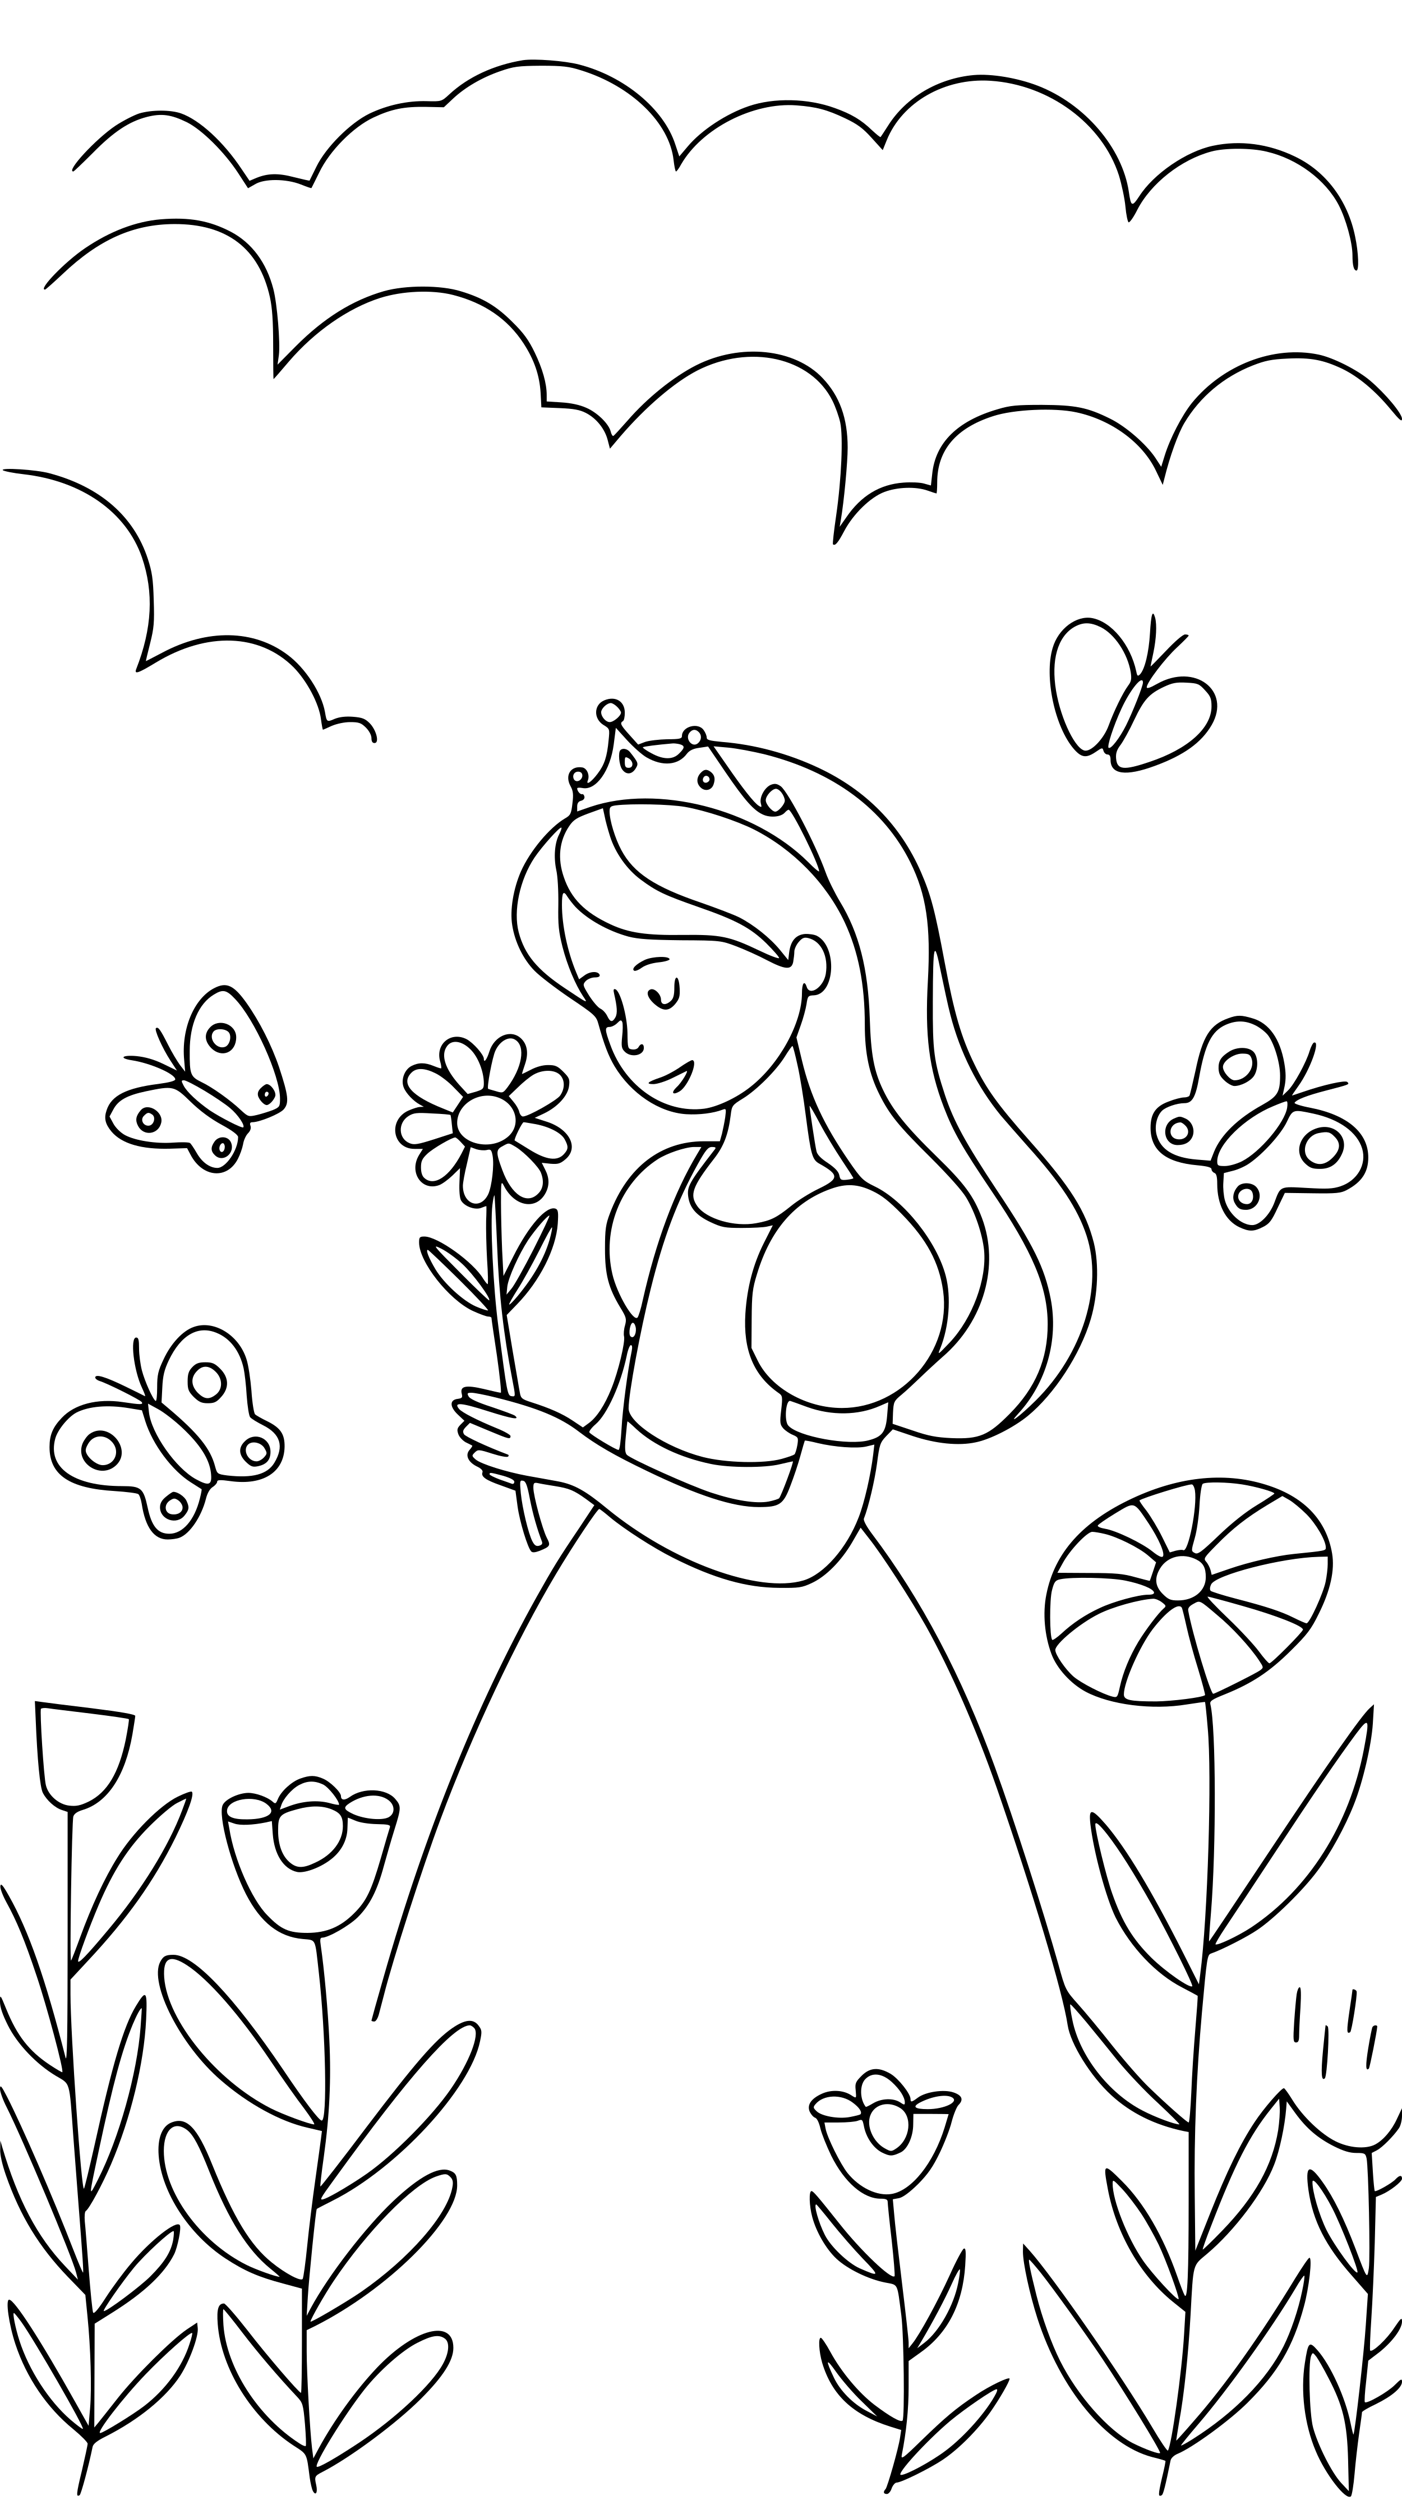 <?xml version="1.0" standalone="no"?>
<!DOCTYPE svg PUBLIC "-//W3C//DTD SVG 20010904//EN"
 "http://www.w3.org/TR/2001/REC-SVG-20010904/DTD/svg10.dtd">
<svg version="1.0" xmlns="http://www.w3.org/2000/svg"
 width="736pt" height="1312pt" viewBox="0 0 736 1312"
 preserveAspectRatio="xMidYMid meet">

<g transform="translate(0,1312) scale(0.1,-0.1)"
fill="#000000" stroke="none">
<path d="M2745 12804 c-152 -25 -288 -88 -386 -179 -41 -38 -42 -38 -118 -36
-102 3 -209 -21 -301 -65 -101 -49 -230 -178 -279 -279 -19 -39 -35 -71 -36
-73 -1 -1 -37 7 -81 18 -83 22 -139 21 -201 -5 l-33 -14 -42 62 c-95 143 -221
258 -318 292 -55 19 -152 19 -218 0 -28 -9 -85 -38 -126 -65 -104 -70 -261
-240 -221 -240 3 0 49 44 103 98 109 111 190 164 282 188 78 20 128 13 212
-28 79 -40 196 -156 268 -266 l52 -80 37 21 c49 30 163 29 240 -1 30 -12 55
-21 56 -19 1 1 19 38 41 82 54 113 178 238 284 288 96 45 162 58 278 56 l92
-2 48 45 c64 60 152 111 247 144 72 25 94 28 215 29 114 0 147 -4 210 -24 265
-82 464 -276 486 -471 4 -33 9 -60 13 -60 3 0 16 17 27 38 109 188 378 326
605 309 106 -8 161 -23 256 -68 65 -31 93 -52 139 -103 l58 -64 21 52 c81 200
305 328 545 312 308 -20 587 -226 674 -497 14 -46 30 -120 34 -163 4 -44 12
-81 17 -83 6 -1 26 27 45 65 71 139 231 265 390 307 71 19 208 19 290 -1 160
-37 309 -148 378 -281 38 -73 72 -197 72 -264 0 -52 7 -79 21 -79 14 0 11 93
-7 178 -38 189 -154 343 -315 420 -140 68 -290 87 -431 57 -140 -29 -313 -148
-388 -266 -37 -56 -43 -54 -54 24 -34 231 -232 462 -478 557 -106 41 -244 64
-336 56 -187 -17 -355 -116 -449 -264 -20 -31 -38 -59 -40 -61 -2 -3 -22 14
-46 36 -56 54 -108 85 -195 116 -140 51 -319 55 -451 10 -118 -40 -249 -126
-321 -212 l-44 -52 -21 63 c-60 186 -268 358 -504 419 -75 20 -238 32 -296 23z"/>
<path d="M845 11969 c-132 -11 -268 -63 -399 -152 -106 -72 -246 -217 -210
-217 4 0 45 37 93 82 191 181 370 261 586 262 277 1 445 -128 502 -384 12 -55
17 -123 17 -252 0 -98 1 -178 2 -178 1 0 38 42 81 93 135 157 310 279 478 333
117 37 272 44 383 16 164 -42 287 -126 371 -255 55 -85 83 -165 89 -258 l4
-77 97 -4 c73 -3 106 -9 138 -26 54 -28 98 -83 113 -141 l12 -46 55 65 c134
156 285 284 403 345 276 141 596 70 710 -158 16 -32 34 -83 41 -115 16 -77 6
-298 -21 -485 -12 -82 -20 -151 -17 -154 11 -10 27 9 59 70 47 89 138 178 211
205 69 26 165 29 227 7 23 -8 44 -15 46 -15 2 0 4 26 4 58 0 169 98 285 294
348 107 35 320 45 436 20 183 -39 347 -158 418 -306 l36 -75 9 35 c29 117 71
233 104 289 82 138 207 243 360 303 64 25 97 32 182 36 122 6 188 -7 286 -53
85 -41 174 -115 255 -213 48 -58 60 -68 60 -50 0 28 -87 132 -167 200 -67 57
-194 121 -271 137 -235 49 -502 -54 -665 -254 -52 -65 -115 -186 -143 -277
l-18 -58 -32 49 c-49 72 -155 164 -237 204 -119 59 -181 71 -357 72 -132 0
-167 -3 -233 -23 -210 -61 -326 -175 -343 -338 l-7 -62 -36 10 c-20 6 -69 8
-108 5 -124 -9 -223 -69 -300 -182 l-35 -50 6 35 c17 99 36 305 36 380 0 155
-42 271 -131 365 -147 156 -432 185 -664 68 -120 -61 -258 -172 -361 -291 -37
-42 -70 -78 -74 -80 -4 -2 -11 9 -14 23 -10 41 -72 101 -129 125 -33 15 -80
25 -129 28 l-78 5 0 33 c0 62 -22 139 -63 224 -32 66 -58 102 -117 160 -83 83
-154 126 -270 161 -105 33 -290 33 -404 1 -167 -48 -317 -142 -465 -291 l-94
-95 7 50 c8 64 -9 271 -29 347 -36 139 -113 242 -222 300 -113 59 -218 78
-368 66z"/>
<path d="M15 10652 c6 -5 54 -15 108 -21 307 -35 539 -198 622 -436 63 -184
54 -373 -30 -587 -11 -29 10 -22 104 35 268 162 544 152 722 -25 70 -71 134
-191 144 -273 4 -30 9 -55 10 -55 2 0 22 9 46 20 26 11 66 20 97 20 46 0 58
-4 83 -29 17 -17 29 -40 29 -55 0 -17 5 -26 16 -26 27 0 10 68 -25 104 -25 25
-40 30 -88 34 -39 3 -71 -1 -96 -11 -41 -18 -42 -17 -51 36 -18 100 -103 231
-196 300 -177 133 -421 138 -659 11 -46 -24 -84 -44 -85 -44 -1 0 9 42 22 93
20 80 23 109 19 227 -3 112 -9 149 -31 217 -73 223 -250 378 -516 449 -68 19
-260 31 -245 16z"/>
<path d="M6037 9797 c-6 -102 -27 -189 -52 -216 -12 -12 -15 -10 -20 15 -30
140 -130 261 -232 280 -82 15 -178 -56 -207 -157 -45 -151 11 -416 113 -532
39 -44 64 -47 114 -13 33 23 35 23 40 5 3 -10 12 -19 21 -19 11 0 16 -9 16
-28 0 -77 80 -88 232 -32 153 56 245 122 299 215 104 181 -89 327 -286 216
-37 -21 -55 -27 -55 -18 0 25 96 151 159 209 33 31 61 59 61 62 0 4 -9 6 -19
6 -11 0 -54 -37 -100 -86 -45 -47 -81 -84 -81 -82 0 2 7 35 15 73 15 73 19
145 9 183 -13 45 -21 19 -27 -81z m-260 32 c74 -36 143 -139 159 -238 5 -34 3
-48 -14 -70 -28 -38 -75 -135 -102 -209 -24 -66 -85 -132 -121 -132 -50 0
-129 161 -155 314 -27 161 8 284 95 335 46 26 84 26 138 0z m223 -292 c0 -19
-55 -157 -89 -225 -34 -67 -79 -125 -91 -117 -10 6 25 114 67 205 47 102 113
182 113 137z m326 -40 c29 -31 34 -44 34 -85 0 -113 -124 -224 -326 -291 -136
-46 -170 -42 -175 19 -2 27 4 45 24 71 14 19 47 78 71 130 51 107 78 137 156
174 45 21 66 25 119 22 59 -3 66 -6 97 -40z"/>
<path d="M3172 9444 c-55 -23 -57 -96 -4 -129 33 -20 33 -21 27 -80 -8 -87
-22 -129 -58 -176 -33 -44 -62 -63 -51 -35 11 28 -5 64 -29 68 -61 10 -93 -41
-62 -98 14 -25 16 -44 10 -91 -6 -53 -10 -62 -38 -78 -82 -48 -185 -172 -232
-278 -40 -91 -59 -204 -46 -283 14 -89 58 -179 117 -239 27 -28 111 -92 186
-143 128 -86 138 -95 149 -135 30 -109 53 -169 85 -223 86 -143 234 -243 377
-252 67 -4 142 5 191 24 18 7 19 4 13 -41 -4 -26 -12 -65 -17 -86 l-11 -39
-83 0 c-226 0 -402 -135 -494 -378 -22 -58 -26 -83 -26 -187 0 -136 18 -204
80 -307 32 -52 34 -61 25 -95 -6 -20 -8 -46 -5 -57 7 -29 -30 -184 -66 -273
-35 -88 -78 -153 -120 -183 l-30 -22 -54 36 c-55 37 -122 66 -216 96 -50 16
-56 21 -61 51 -4 19 -20 118 -38 220 l-31 187 53 55 c120 123 206 292 215 424
4 59 2 74 -11 79 -47 18 -141 -88 -223 -252 l-51 -101 -7 135 c-3 74 -6 187
-6 251 0 111 1 115 16 86 57 -110 171 -128 219 -35 20 39 19 78 -3 121 l-18
36 46 -5 c39 -3 51 0 78 23 73 61 22 161 -102 199 l-59 19 49 23 c71 34 124
92 131 142 5 37 2 45 -30 77 -30 30 -42 35 -80 35 -28 0 -61 -9 -91 -25 -25
-13 -46 -23 -46 -22 0 2 7 25 16 51 20 58 12 105 -21 136 -53 50 -140 14 -166
-69 -13 -42 -29 -63 -29 -38 0 21 -55 84 -91 103 -83 42 -165 -27 -138 -118 5
-17 7 -33 5 -35 -1 -2 -19 4 -39 12 -46 19 -80 19 -117 0 -37 -19 -57 -74 -40
-114 12 -30 51 -71 85 -89 l20 -11 -20 -1 c-11 0 -38 -9 -61 -19 -108 -49 -84
-201 32 -201 l44 0 -20 -32 c-55 -91 14 -192 106 -158 16 6 47 29 69 50 l40
39 -3 -74 c-2 -43 1 -82 8 -95 17 -31 72 -52 105 -40 15 6 27 10 28 10 1 0 1
-35 -1 -77 -1 -43 1 -135 5 -205 5 -71 6 -128 3 -128 -3 0 -13 13 -23 28 -51
87 -239 222 -309 222 -25 0 -28 -4 -28 -31 0 -102 155 -299 281 -359 35 -16
72 -30 82 -30 9 0 17 -3 17 -7 0 -5 13 -95 29 -200 15 -106 24 -193 20 -193
-4 0 -45 9 -90 20 -94 22 -125 15 -115 -25 5 -20 2 -24 -21 -27 -43 -5 -43
-41 0 -82 l35 -33 -21 -21 c-17 -18 -19 -26 -11 -49 5 -15 23 -34 39 -43 17
-8 32 -16 34 -17 2 -2 -4 -12 -14 -23 -24 -27 -8 -64 39 -87 21 -10 32 -21 29
-30 -9 -23 16 -41 96 -69 l77 -28 11 -82 c11 -80 53 -218 72 -237 7 -7 21 -5
43 3 57 23 60 28 38 70 -23 46 -70 220 -70 261 0 25 3 29 23 25 12 -3 53 -10
91 -16 75 -12 99 -22 164 -69 l42 -31 -78 -118 c-113 -167 -139 -211 -224
-362 -316 -566 -588 -1240 -803 -1993 -36 -125 -65 -230 -65 -232 0 -3 7 -5
15 -5 8 0 18 16 24 38 5 20 17 65 26 99 46 184 204 675 297 923 166 446 401
944 607 1289 90 151 217 341 227 341 3 0 29 -20 57 -44 73 -61 226 -160 330
-212 216 -109 386 -157 557 -158 105 -1 120 1 173 26 74 35 152 114 210 212
l45 78 42 -54 c69 -86 222 -323 301 -463 129 -231 264 -540 372 -850 187 -541
346 -1070 372 -1245 15 -98 121 -268 228 -366 103 -95 230 -157 380 -189 l27
-5 0 -368 c0 -377 -6 -516 -21 -489 -5 8 -23 54 -40 103 -73 208 -174 382
-289 496 -97 97 -100 95 -74 -43 44 -232 171 -452 341 -590 l66 -53 -7 -118
c-11 -192 -66 -587 -85 -610 -3 -4 -40 50 -81 120 -161 271 -519 787 -643 927
l-36 40 -1 -43 c0 -60 35 -222 76 -350 121 -374 361 -664 602 -728 37 -9 68
-18 70 -20 2 -1 -6 -41 -18 -89 -20 -87 -21 -103 -1 -91 8 5 19 49 46 182 3
13 18 27 37 35 78 32 274 175 367 268 160 159 239 294 296 505 27 98 45 256
29 256 -5 0 -38 -49 -74 -107 -183 -301 -370 -565 -533 -750 -49 -57 -91 -103
-92 -103 -1 0 6 44 15 98 26 141 48 350 60 562 15 275 10 256 86 320 143 120
298 325 353 469 29 74 56 204 63 294 l3 38 45 -62 c59 -81 118 -131 203 -174
50 -25 83 -35 117 -35 44 0 48 -2 54 -28 10 -45 20 -523 12 -577 -9 -59 -9
-59 -71 105 -59 154 -114 266 -171 346 -72 102 -93 90 -75 -41 23 -161 89
-292 229 -450 l83 -95 -11 -163 c-9 -140 -57 -567 -65 -575 -1 -1 -8 26 -15
60 -27 134 -105 305 -174 383 -43 49 -49 43 -66 -68 -23 -147 -2 -322 57 -461
51 -123 160 -263 185 -238 5 5 14 58 19 118 5 60 16 155 24 212 8 56 15 106
15 111 0 5 33 24 73 43 82 40 137 86 137 117 0 18 -5 16 -39 -18 -36 -36 -146
-99 -156 -89 -3 3 0 53 7 111 l11 107 59 45 c67 54 118 122 118 160 0 24 -5
20 -41 -33 -39 -60 -114 -130 -126 -119 -3 3 0 78 6 167 6 88 14 268 18 400
l6 239 29 12 c45 19 108 68 108 84 0 20 -13 19 -33 -2 -18 -21 -104 -69 -110
-63 -2 3 -7 49 -10 102 l-6 98 27 14 c29 15 88 75 116 116 9 13 16 43 16 65
l0 40 -26 -55 c-27 -60 -73 -114 -116 -136 -49 -25 -137 -18 -208 18 -76 38
-172 130 -225 216 -21 34 -41 62 -45 62 -14 0 -107 -107 -153 -177 -75 -112
-147 -261 -233 -477 l-79 -199 -3 289 c-4 321 9 639 38 964 26 288 28 300 48
307 56 19 189 87 243 124 88 59 239 207 314 308 68 90 146 232 193 351 47 118
92 313 99 425 l6 100 -22 -20 c-44 -39 -219 -289 -527 -752 -173 -260 -315
-473 -317 -473 -1 0 3 66 10 148 28 341 27 975 -3 1097 -4 17 8 25 78 53 141
57 233 118 343 227 87 86 108 113 148 195 61 122 85 229 70 317 -29 170 -141
291 -328 354 -220 75 -467 53 -720 -65 -263 -123 -409 -286 -452 -505 -20 -99
-9 -217 27 -313 28 -75 101 -155 179 -197 130 -69 350 -97 531 -67 52 8 95 14
96 13 1 -1 8 -62 14 -136 23 -244 0 -997 -39 -1291 l-7 -55 -83 165 c-166 328
-297 546 -405 673 -76 87 -91 88 -82 4 17 -147 83 -391 133 -492 79 -156 212
-296 348 -366 44 -23 81 -43 82 -44 2 -1 -4 -80 -12 -176 -8 -96 -18 -245 -21
-331 -4 -87 -10 -158 -14 -158 -8 0 -114 93 -208 184 -41 39 -126 136 -190
216 -63 80 -145 179 -182 220 -66 74 -67 76 -104 210 -75 267 -231 755 -333
1035 -172 475 -388 884 -645 1224 -30 40 -46 71 -43 80 25 63 57 201 69 290
13 99 16 109 48 143 l35 36 104 -35 c121 -40 241 -53 332 -33 75 15 197 77
271 137 140 114 277 324 332 509 38 128 44 289 16 402 -43 167 -120 290 -340
538 -166 188 -224 269 -287 399 -69 141 -106 268 -156 535 -51 273 -72 352
-124 472 -108 247 -289 431 -538 548 -160 75 -334 122 -507 136 -65 6 -80 10
-80 23 0 9 -7 27 -16 39 -29 42 -114 19 -114 -31 0 -14 -12 -17 -77 -17 -43
-1 -95 -7 -116 -14 l-37 -14 -45 50 c-47 52 -52 63 -35 73 6 3 10 23 10 44 0
60 -49 90 -108 65z m68 -34 c11 -11 20 -24 20 -30 0 -17 -39 -50 -59 -50 -24
0 -51 37 -44 59 7 20 32 41 50 41 7 0 22 -9 33 -20z m154 -265 c84 -49 167
-42 212 19 13 17 33 27 65 31 l46 7 91 -134 c101 -148 150 -204 201 -225 39
-16 92 -10 111 12 7 8 16 15 20 15 18 0 160 -288 160 -323 0 -5 -26 16 -57 48
-281 280 -792 409 -1144 290 l-69 -24 0 26 c0 17 7 27 20 30 13 3 20 12 18 22
-2 9 -7 14 -12 13 -9 -4 -26 16 -26 30 0 4 12 5 28 2 71 -14 146 91 164 230
l11 86 59 -65 c33 -36 79 -77 102 -90z m274 133 c17 -17 15 -43 -4 -59 -31
-26 -70 25 -44 56 15 18 32 19 48 3z m-100 -64 c28 -8 28 -19 -3 -49 -32 -33
-83 -33 -146 2 -27 14 -47 29 -44 31 4 4 73 13 155 20 8 1 25 -1 38 -4z m446
-53 c362 -92 626 -287 765 -567 84 -169 108 -333 92 -623 -16 -286 6 -460 84
-663 50 -130 98 -213 251 -440 217 -321 294 -504 294 -699 0 -183 -63 -332
-200 -470 -112 -113 -159 -133 -305 -127 -81 4 -120 11 -204 40 l-105 35 2 59
c3 56 5 61 45 94 23 19 67 60 98 90 31 30 84 79 118 109 216 186 299 480 206
728 -44 116 -92 181 -238 323 -159 155 -231 244 -281 349 -48 100 -64 186 -70
376 -9 263 -56 447 -156 612 -27 45 -62 115 -76 155 -53 148 -196 421 -235
451 -20 14 -31 16 -52 8 -32 -13 -61 -65 -53 -97 6 -22 4 -23 -11 -13 -24 15
-85 92 -168 213 l-69 99 78 -7 c43 -4 128 -20 190 -35z m-960 -100 c10 -16 -5
-41 -25 -41 -19 0 -27 29 -12 43 9 10 31 9 37 -2z m1050 -103 c9 -12 16 -30
16 -40 0 -19 -34 -58 -50 -58 -17 0 -50 39 -50 60 0 23 33 60 54 60 8 0 22
-10 30 -22z m-508 -73 c108 -19 268 -72 361 -118 207 -105 380 -282 477 -487
72 -154 106 -325 106 -540 0 -149 23 -257 76 -363 53 -107 101 -166 269 -332
92 -92 165 -173 187 -210 46 -76 85 -191 94 -276 15 -153 -61 -358 -180 -485
-65 -68 -65 -68 -49 -29 45 113 57 267 28 378 -46 178 -219 396 -373 470 -61
30 -71 39 -135 132 -133 194 -202 342 -247 529 l-29 121 23 65 c13 36 26 85
30 110 6 42 9 45 38 46 112 4 125 255 17 312 -13 7 -42 11 -63 10 -47 -4 -75
-35 -83 -96 l-5 -41 -44 54 c-52 63 -137 131 -213 170 -30 15 -120 49 -200 77
-244 83 -355 156 -419 276 -33 61 -62 157 -62 203 0 24 5 28 33 32 84 10 282
6 363 -8z m-394 -153 c28 -89 90 -176 162 -229 83 -62 127 -82 301 -143 199
-69 275 -110 358 -191 37 -37 67 -71 67 -77 0 -6 -46 11 -102 38 -159 76 -204
85 -401 83 -193 -3 -287 11 -383 56 -135 63 -206 135 -244 247 -34 98 -24 191
28 268 22 33 40 44 102 67 l75 27 9 -41 c4 -23 17 -70 28 -105z m-267 8 c-23
-45 -29 -117 -15 -185 8 -35 12 -112 11 -185 -2 -105 2 -140 22 -220 25 -97
67 -197 108 -259 27 -40 28 -40 -95 42 -147 98 -212 177 -243 294 -29 111 5
275 83 392 39 58 134 164 141 157 3 -2 -3 -18 -12 -36z m86 -380 c63 -66 172
-127 279 -156 51 -13 111 -17 275 -19 208 -1 211 -2 291 -32 44 -17 116 -49
159 -72 98 -51 130 -53 139 -10 3 17 6 42 6 55 0 12 10 35 23 50 19 22 29 26
52 20 67 -17 105 -96 90 -188 -12 -69 -84 -118 -100 -68 -12 37 -25 20 -25
-33 0 -156 -119 -373 -271 -492 -73 -58 -175 -105 -242 -114 -208 -26 -413
113 -493 335 -29 79 -30 94 -4 94 11 0 29 9 40 20 18 18 21 18 27 5 3 -9 3
-43 -1 -76 -5 -51 -3 -62 14 -79 33 -33 100 -20 100 20 0 24 -16 26 -28 4 -5
-9 -18 -14 -33 -12 -23 3 -24 6 -25 88 -2 90 -38 220 -64 228 -9 3 -11 -3 -6
-24 16 -69 18 -102 7 -123 -16 -28 -27 -27 -43 6 -7 15 -23 33 -36 39 -13 6
-39 37 -59 68 -34 55 -35 58 -18 77 10 10 31 19 47 19 19 0 28 4 26 13 -7 21
-49 20 -79 -2 l-29 -21 -15 36 c-46 110 -75 248 -75 355 0 67 8 78 30 41 10
-15 28 -38 41 -52z m1968 -566 c51 -198 141 -377 265 -529 23 -27 86 -99 140
-160 173 -192 264 -330 310 -470 88 -270 -20 -621 -267 -866 -83 -82 -151
-133 -91 -68 147 160 211 387 170 601 -32 164 -89 281 -284 573 -163 246 -226
361 -271 497 -59 180 -65 231 -64 490 1 311 7 334 43 153 16 -77 37 -176 49
-221z m-2283 -132 c54 -35 35 -146 -42 -249 -23 -30 -25 -31 -61 -20 -21 6
-39 11 -40 12 -9 3 22 169 38 201 24 52 73 78 105 56z m-236 -50 c40 -39 70
-117 70 -177 0 -29 -4 -33 -42 -45 l-43 -12 -44 48 c-74 83 -98 156 -65 202
25 37 78 30 124 -16z m1717 -84 c13 -57 32 -175 43 -263 27 -208 34 -232 72
-253 104 -58 104 -79 -4 -131 -46 -22 -110 -62 -143 -89 -78 -63 -107 -78
-185 -92 -114 -21 -261 22 -309 89 -42 59 -27 102 88 250 51 66 74 126 87 228
6 50 8 53 65 88 71 44 173 145 219 219 19 31 37 56 40 56 3 0 15 -46 27 -102z
m-1899 -42 c26 -13 69 -46 95 -74 l48 -49 -27 -41 -27 -41 -49 20 c-167 66
-226 131 -168 189 27 27 70 25 128 -4z m650 -6 c28 -26 29 -73 2 -111 -20 -26
-166 -109 -195 -109 -7 0 -16 11 -19 24 -3 14 -17 38 -31 54 l-24 29 47 45
c26 26 63 56 82 67 46 27 109 28 138 1z m-321 -121 c97 -36 121 -150 45 -209
-96 -76 -262 -27 -262 76 0 100 117 171 217 133z m1801 -326 c34 -51 62 -94
62 -97 0 -2 -15 -6 -34 -8 -31 -3 -35 -1 -40 24 -4 19 -22 38 -60 64 -37 24
-57 45 -60 63 -8 34 -36 223 -36 236 0 6 24 -35 53 -90 29 -55 81 -141 115
-192z m-2053 235 c1 -2 5 -24 7 -50 l5 -46 -99 -32 c-85 -27 -105 -30 -128
-20 -59 24 -62 106 -6 142 27 17 43 19 124 14 52 -2 95 -6 97 -8z m446 -48
c74 -14 137 -47 154 -81 20 -37 19 -51 -5 -77 -35 -38 -93 -30 -180 24 -41 25
-76 47 -78 48 -5 6 39 96 47 96 5 0 32 -5 62 -10z m-392 -94 l22 -24 -19 -38
c-63 -120 -143 -173 -194 -127 -12 10 -18 30 -18 56 0 32 6 46 34 72 30 28
128 85 146 85 4 0 17 -11 29 -24z m289 -26 c45 -28 121 -105 132 -136 17 -44
12 -83 -15 -109 -59 -60 -140 -7 -188 124 -34 91 -34 107 1 125 34 19 31 19
70 -4z m-153 -16 c21 5 25 2 31 -30 9 -49 -4 -161 -23 -202 -41 -85 -133 -54
-133 45 0 14 9 65 21 114 l20 88 30 -11 c16 -5 40 -7 54 -4z m1105 -21 c-120
-200 -217 -461 -286 -768 -9 -44 -22 -84 -27 -90 -21 -24 -108 124 -132 227
-54 232 41 475 237 603 49 32 144 64 191 65 l39 0 -22 -37z m93 25 c-135 -174
-147 -196 -140 -249 8 -58 42 -98 116 -133 60 -28 75 -31 166 -31 55 0 114 3
131 7 l31 7 -48 -95 c-55 -110 -87 -231 -96 -368 -12 -192 43 -325 174 -417
21 -14 22 -20 14 -90 -8 -66 -6 -76 11 -96 11 -12 33 -27 50 -34 28 -12 30
-15 24 -53 -4 -23 -11 -45 -15 -49 -5 -5 -35 -15 -67 -24 -94 -26 -294 -21
-415 10 -192 50 -389 179 -389 255 0 78 61 407 116 627 67 270 138 458 246
653 43 77 55 92 76 92 18 0 22 -3 15 -12z m827 -219 c49 -23 87 -53 155 -122
131 -134 195 -253 216 -402 44 -316 -215 -615 -531 -615 -186 0 -371 104 -442
248 l-33 67 1 150 c1 132 4 161 28 238 70 231 197 379 387 447 80 29 142 26
219 -11z m-1970 -294 c10 -254 33 -454 79 -693 18 -93 18 -93 -3 -90 -22 3
-24 11 -70 368 -27 202 -43 542 -31 636 4 32 9 55 11 49 1 -5 8 -127 14 -270z
m191 -12 c-50 -98 -102 -191 -117 -208 l-25 -30 4 41 c5 47 61 171 110 246 38
56 100 128 111 128 4 0 -34 -80 -83 -177z m84 50 c-28 -96 -83 -193 -168 -296
-22 -26 -41 -46 -44 -44 -2 3 18 38 44 79 26 40 77 132 113 203 36 72 66 127
68 123 2 -4 -4 -33 -13 -65z m-457 -128 c55 -51 150 -180 140 -190 -2 -2 -71
63 -153 146 -143 144 -148 150 -98 125 28 -14 78 -50 111 -81z m-17 -82 c88
-87 155 -159 151 -161 -5 -1 -34 8 -64 21 -68 30 -168 122 -212 195 -35 59
-52 102 -40 102 3 0 78 -71 165 -157z m927 -254 c3 -32 -13 -58 -28 -43 -13
13 -1 76 14 71 6 -2 12 -14 14 -28z m-22 -121 c-20 -96 -48 -307 -53 -405 -4
-68 -10 -113 -16 -113 -14 0 -145 79 -153 92 -3 5 12 25 33 43 60 51 132 210
163 359 6 31 16 56 22 56 7 0 8 -12 4 -32z m-713 -243 c220 -55 338 -104 437
-180 88 -67 184 -123 355 -205 269 -130 454 -190 588 -190 109 0 129 13 166
111 18 46 42 118 53 159 11 41 22 77 23 79 2 1 32 -4 67 -13 88 -21 205 -30
256 -18 l42 10 -6 -52 c-13 -107 -46 -252 -76 -329 -62 -162 -183 -300 -290
-332 -234 -69 -689 97 -1031 377 -115 95 -173 127 -258 143 -41 7 -113 21
-161 29 -113 21 -240 61 -270 85 -22 19 -22 21 -6 37 17 17 21 17 93 -6 41
-13 78 -20 82 -15 5 4 4 9 -2 11 -111 42 -220 93 -229 106 -8 14 -6 22 10 39
l21 21 98 -41 c108 -45 115 -47 115 -28 0 6 -33 25 -73 41 -102 42 -181 82
-197 101 -30 36 8 34 149 -11 130 -41 171 -48 145 -25 -5 5 -60 25 -122 46
-74 24 -116 43 -122 56 -9 16 -7 19 15 19 15 0 72 -11 128 -25z m1635 -50
c128 -46 268 -44 381 6 l44 19 -6 -72 c-7 -83 -26 -109 -95 -127 -105 -30
-374 19 -424 77 -22 25 -13 136 11 129 9 -3 49 -17 89 -32z m-897 -116 c91
-84 233 -150 392 -183 96 -20 282 -21 362 -1 33 8 63 14 67 15 7 0 -60 -180
-72 -194 -5 -4 -29 -12 -55 -17 -65 -12 -175 5 -302 47 -112 37 -418 175 -442
198 -10 11 -12 32 -6 95 4 45 8 81 9 81 2 0 23 -18 47 -41z m-699 -245 c37
-11 58 -22 58 -31 0 -9 -6 -13 -12 -11 -7 3 -37 13 -65 23 -29 11 -53 23 -53
27 0 11 5 10 72 -8z m140 -123 c16 -81 38 -157 63 -222 4 -11 0 -18 -15 -22
-15 -4 -24 2 -35 23 -21 40 -53 174 -61 253 -6 63 -5 69 12 65 14 -2 22 -23
36 -97z m3738 78 c71 -11 170 -39 170 -48 -1 -3 -42 -31 -92 -61 -58 -35 -130
-92 -199 -158 -93 -89 -111 -102 -127 -93 -19 10 -19 11 0 78 11 37 22 115 25
173 3 59 11 108 17 112 16 11 131 9 206 -3z m-247 -32 c13 -84 -35 -329 -62
-313 -5 3 -22 1 -39 -3 l-31 -9 -40 81 c-22 45 -59 106 -81 136 -23 29 -40 54
-38 56 16 13 241 83 274 84 6 1 14 -14 17 -32z m585 -124 c50 -50 102 -138
102 -175 0 -17 1 -17 -167 -34 -91 -9 -238 -43 -339 -78 l-93 -32 -6 25 c-4
14 -14 34 -23 44 -15 17 -11 22 54 88 85 87 157 143 264 208 l82 49 37 -21
c20 -12 60 -45 89 -74z m-828 -49 c54 -82 88 -160 74 -174 -6 -6 -27 5 -54 27
-56 45 -192 110 -248 119 -24 4 -41 11 -39 17 2 6 43 34 92 64 103 62 96 65
175 -53z m-230 -55 c64 -15 178 -71 227 -113 l42 -36 -16 -48 c-9 -26 -16 -48
-17 -49 -1 -1 -35 8 -76 19 -63 18 -103 22 -242 22 l-167 1 27 49 c37 69 129
166 156 166 11 0 41 -5 66 -11z m482 -135 c35 -18 48 -43 48 -92 0 -71 -61
-122 -146 -122 -39 0 -51 5 -80 34 -40 40 -45 83 -14 134 39 64 120 83 192 46z
m688 -24 c0 -21 -5 -63 -11 -92 -12 -60 -84 -218 -100 -218 -5 0 -35 13 -67
29 -68 34 -145 59 -307 101 -66 17 -124 36 -129 40 -6 6 -5 19 2 34 23 50 371
140 565 145 l47 1 0 -40z m-1062 -86 c83 -17 144 -42 150 -61 2 -9 -8 -13 -31
-13 -50 0 -183 -36 -254 -70 -74 -34 -142 -79 -201 -134 -23 -21 -45 -36 -48
-33 -14 13 -15 213 -1 262 11 43 18 51 43 56 59 13 265 9 342 -7z m615 -133
c174 -49 317 -105 317 -124 0 -12 -164 -177 -176 -177 -5 0 -30 28 -54 61 -25
34 -98 113 -163 175 -66 63 -114 114 -107 114 6 0 89 -22 183 -49z m-423 19
c22 -17 23 -20 9 -32 -27 -23 -94 -111 -133 -175 -46 -77 -80 -159 -97 -236
-12 -55 -14 -58 -38 -52 -50 12 -167 72 -206 106 -43 38 -95 114 -95 139 0 32
127 138 226 188 74 38 215 77 289 81 11 0 31 -8 45 -19z m290 -67 c78 -64 173
-168 219 -237 25 -38 25 -38 6 -53 -22 -16 -236 -123 -246 -123 -14 0 -109
314 -131 435 -3 14 5 25 27 37 35 19 30 22 125 -59z m-186 39 c3 -5 14 -50 25
-100 11 -50 38 -150 61 -223 22 -73 38 -134 36 -136 -12 -12 -173 -32 -256
-33 -139 0 -170 7 -170 37 0 65 84 254 152 343 71 92 135 139 152 112z m956
-743 c-76 -396 -290 -735 -593 -936 -67 -44 -177 -96 -186 -88 -2 3 21 42 51
87 31 46 148 223 260 393 210 319 330 494 427 625 68 90 72 82 41 -81z m-1348
-446 c64 -82 142 -206 236 -373 94 -170 217 -418 211 -425 -13 -12 -142 78
-215 150 -98 97 -153 188 -205 336 -31 86 -89 325 -89 363 0 18 22 0 62 -51z
m-110 -985 c42 -51 117 -143 166 -204 50 -61 144 -161 211 -222 66 -62 117
-112 112 -112 -25 0 -127 38 -192 72 -179 92 -331 288 -369 474 -10 46 -14 84
-11 84 4 0 41 -42 83 -92z m1008 -568 c-30 -185 -122 -350 -294 -528 -54 -56
-101 -101 -102 -99 -2 1 18 59 45 127 123 319 200 470 312 610 l44 55 3 -45
c2 -25 -2 -79 -8 -120z m-718 -440 c27 -41 67 -113 90 -160 39 -81 111 -280
105 -287 -9 -8 -139 133 -187 203 -82 119 -160 316 -159 404 0 23 4 20 51 -30
28 -30 73 -89 100 -130z m1002 30 c47 -91 140 -329 132 -337 -11 -11 -121 140
-162 222 -39 79 -75 203 -74 253 1 29 56 -45 104 -138z m-1532 -337 c69 -87
235 -318 325 -453 124 -186 303 -478 303 -494 0 -10 -80 19 -145 52 -129 68
-288 248 -380 431 -45 90 -94 225 -124 344 -31 123 -44 187 -38 187 3 0 29
-30 59 -67z m1374 -97 c-20 -99 -60 -215 -98 -291 -89 -176 -258 -349 -480
-489 -32 -20 -58 -34 -58 -31 0 3 41 54 91 112 156 182 384 501 509 711 23 40
45 71 47 68 3 -2 -2 -39 -11 -80z m138 -457 c76 -145 98 -236 103 -429 l4
-165 -41 44 c-49 53 -123 200 -147 291 -19 70 -26 336 -10 375 8 19 9 19 28
-5 10 -14 39 -64 63 -111z"/>
<path d="M3257 9183 c-13 -12 -7 -79 9 -101 20 -29 50 -28 70 3 17 27 16 31
-29 88 -14 17 -38 22 -50 10z m63 -73 c0 -13 -7 -20 -20 -20 -16 0 -20 7 -20
30 0 28 2 30 20 20 11 -6 20 -20 20 -30z"/>
<path d="M3677 9062 c-22 -25 -21 -55 2 -76 24 -22 57 -13 67 17 10 29 6 49
-14 65 -22 17 -36 15 -55 -6z m48 -33 c0 -7 -8 -15 -17 -17 -18 -3 -25 18 -11
32 10 10 28 1 28 -15z"/>
<path d="M3385 8082 c-46 -22 -71 -47 -56 -57 6 -3 24 4 40 16 18 13 51 24 88
28 32 3 58 11 58 16 0 18 -88 16 -130 -3z"/>
<path d="M3540 7937 c0 -40 -5 -58 -18 -70 -27 -25 -52 -22 -52 6 0 29 -34 62
-55 54 -26 -10 -17 -43 20 -76 46 -40 76 -40 110 0 22 27 25 40 23 82 -4 72
-28 76 -28 4z"/>
<path d="M3570 7519 c-30 -21 -77 -46 -105 -55 -65 -22 -78 -34 -35 -34 19 0
64 14 100 32 36 18 69 34 73 36 16 8 -25 -61 -51 -84 -31 -30 -21 -44 16 -22
44 27 98 157 67 164 -5 1 -35 -16 -65 -37z"/>
<path d="M1125 7934 c-107 -55 -174 -215 -158 -379 l5 -60 -27 35 c-14 19 -43
67 -62 105 -41 81 -52 97 -64 89 -11 -6 33 -105 76 -171 l34 -52 -72 35 c-50
24 -94 36 -140 41 -76 7 -96 -11 -24 -22 97 -15 227 -72 227 -100 0 -8 -29
-16 -88 -24 -168 -21 -247 -61 -272 -137 -15 -43 -8 -73 26 -114 54 -63 157
-93 306 -89 l90 3 18 -34 c63 -121 193 -132 249 -22 11 21 23 55 27 76 3 21
15 47 26 58 12 12 17 26 13 39 -5 13 -2 19 10 19 37 0 142 43 164 67 30 34 25
73 -24 222 -39 115 -103 241 -171 337 -67 94 -105 111 -169 78z m109 -57 c102
-106 236 -404 236 -523 0 -41 -2 -45 -37 -60 -21 -8 -59 -20 -84 -26 -44 -10
-46 -10 -85 26 -55 52 -150 120 -207 147 -57 28 -62 40 -61 164 0 138 47 247
127 295 47 29 66 25 111 -23z m-160 -482 c50 -30 111 -71 134 -91 41 -34 79
-91 69 -101 -7 -6 -122 53 -177 90 -64 45 -119 96 -136 129 -13 25 -13 28 2
28 9 0 58 -25 108 -55z m-74 -57 c49 -48 106 -90 163 -121 57 -31 87 -54 87
-65 0 -68 -64 -162 -109 -162 -39 0 -80 29 -108 78 -15 26 -31 50 -36 53 -6 4
-44 5 -86 2 -94 -7 -203 11 -256 40 -23 13 -49 39 -60 60 l-20 37 20 37 c26
49 72 74 170 95 144 30 150 29 235 -54z"/>
<path d="M1102 7727 c-31 -33 -28 -72 7 -108 56 -55 131 -23 131 57 0 68 -91
102 -138 51z m101 -28 c14 -23 1 -67 -23 -74 -44 -14 -88 46 -59 81 16 19 68
15 82 -7z"/>
<path d="M1369 7409 c-14 -14 -18 -27 -14 -42 7 -21 31 -47 45 -47 14 0 38 26
45 47 6 22 -23 63 -45 63 -5 0 -19 -9 -31 -21z m41 -28 c0 -6 -4 -13 -10 -16
-5 -3 -10 1 -10 9 0 9 5 16 10 16 6 0 10 -4 10 -9z"/>
<path d="M739 7293 c-26 -30 -30 -53 -14 -83 29 -55 106 -45 121 16 15 57 -70
110 -107 67z m59 -22 c21 -13 11 -55 -15 -59 -30 -4 -49 31 -27 52 18 18 24
19 42 7z"/>
<path d="M1126 7128 c-21 -30 -20 -51 4 -73 43 -39 107 15 82 70 -15 33 -64
35 -86 3z m54 -27 c0 -23 -16 -36 -25 -21 -9 14 1 40 15 40 5 0 10 -9 10 -19z"/>
<path d="M6449 7776 c-97 -34 -136 -96 -173 -275 -15 -68 -29 -128 -32 -132
-3 -5 -16 -9 -29 -9 -13 0 -49 -9 -79 -21 -69 -25 -96 -64 -96 -138 0 -119 79
-182 245 -197 54 -5 75 -11 75 -21 0 -7 7 -16 15 -19 11 -4 15 -21 15 -58 0
-107 43 -191 114 -226 53 -25 77 -25 126 0 34 17 46 33 77 100 l38 79 145 -2
c125 -2 150 1 180 17 79 42 113 94 113 171 0 130 -109 223 -305 261 -48 9 -85
21 -82 26 11 17 65 38 161 63 127 33 129 33 116 46 -11 11 -129 -16 -233 -52
-30 -10 -56 -19 -57 -19 -2 0 13 22 33 50 62 86 117 239 82 228 -6 -2 -16 -22
-23 -44 -17 -59 -82 -178 -114 -208 l-28 -27 11 51 c7 36 7 70 -2 121 -22 127
-80 209 -166 234 -60 18 -80 18 -127 1z m136 -35 c23 -10 53 -33 68 -50 34
-40 67 -147 67 -216 0 -88 -13 -109 -93 -154 -129 -71 -218 -158 -254 -247
l-18 -46 -73 6 c-121 10 -189 52 -210 129 -12 44 0 99 28 127 20 20 79 40 118
40 41 0 59 32 77 136 31 173 66 242 139 275 52 23 100 24 151 0z m172 -435
c-13 -80 -143 -233 -237 -281 -28 -14 -67 -25 -90 -25 -36 0 -40 2 -40 25 0
87 144 228 296 290 33 14 63 25 68 25 5 0 6 -15 3 -34z m138 -31 c135 -29 230
-97 256 -184 24 -82 -25 -167 -113 -197 -42 -14 -72 -15 -177 -9 -145 8 -138
11 -171 -77 -24 -64 -77 -118 -116 -118 -58 0 -125 61 -144 131 -6 22 -10 63
-8 91 l3 51 47 12 c26 6 66 24 88 40 72 50 165 153 195 216 32 67 32 67 140
44z"/>
<path d="M6455 7602 c-45 -28 -59 -50 -58 -90 1 -27 9 -43 32 -64 17 -16 40
-28 51 -28 35 0 85 26 103 53 24 37 22 102 -3 127 -26 26 -85 26 -125 2z m115
-37 c19 -51 -29 -115 -89 -115 -23 0 -61 44 -61 70 0 31 57 70 101 70 33 0 41
-4 49 -25z"/>
<path d="M6165 7250 c-73 -29 -59 -140 17 -140 40 0 67 16 79 47 13 35 -4 77
-37 92 -29 13 -32 13 -59 1z m60 -40 c27 -30 7 -70 -34 -70 -65 0 -60 85 5 89
6 1 19 -8 29 -19z"/>
<path d="M6915 7199 c-91 -28 -125 -126 -64 -185 25 -24 39 -29 79 -29 55 0
93 27 117 84 35 83 -41 158 -132 130z m90 -44 c35 -34 32 -70 -9 -111 -40 -40
-80 -44 -120 -13 -51 40 -21 129 47 142 46 9 59 6 82 -18z"/>
<path d="M6498 6893 c-24 -27 -30 -60 -17 -85 16 -30 28 -38 60 -38 61 0 95
75 54 120 -23 25 -76 26 -97 3z m77 -33 c10 -32 -4 -60 -29 -60 -26 0 -46 17
-46 40 0 40 63 57 75 20z"/>
<path d="M1016 6155 c-57 -20 -119 -87 -157 -169 -29 -61 -34 -82 -34 -148 0
-42 -3 -74 -8 -71 -15 9 -57 103 -72 160 -8 31 -15 83 -15 115 0 45 -3 58 -15
58 -33 0 -13 -172 30 -263 12 -26 20 -46 16 -45 -3 2 -50 25 -103 51 -105 51
-158 67 -158 47 0 -6 10 -14 22 -18 34 -9 215 -99 222 -111 9 -14 -5 -14 -99
0 -134 20 -254 -11 -321 -83 -47 -49 -64 -90 -64 -153 0 -147 105 -217 343
-231 62 -4 117 -11 123 -16 6 -4 14 -27 18 -51 19 -124 65 -187 136 -187 21 0
49 4 62 9 54 20 115 110 139 204 7 29 20 52 35 62 13 8 24 21 24 28 0 10 15
11 72 3 170 -23 279 47 282 180 1 67 -21 100 -92 135 -29 14 -57 30 -63 36 -6
6 -15 61 -19 123 -5 61 -16 136 -26 166 -40 128 -172 208 -278 169z m122 -31
c71 -29 121 -96 141 -186 5 -23 13 -88 16 -143 4 -55 12 -106 18 -113 6 -8 37
-27 69 -43 91 -46 110 -111 58 -197 -37 -61 -115 -81 -247 -66 -52 7 -53 8
-64 48 -24 92 -88 172 -243 303 l-38 32 4 78 c3 62 10 92 34 143 64 134 154
185 252 144z m-179 -500 c92 -87 139 -161 148 -232 8 -67 -8 -74 -78 -36 -106
58 -234 240 -247 351 l-5 46 53 -29 c30 -16 88 -61 129 -100z m-281 105 l67
-11 18 -58 c39 -123 141 -259 240 -321 28 -18 53 -34 55 -35 2 -1 -2 -23 -9
-50 -28 -113 -90 -184 -160 -184 -61 0 -93 39 -114 138 -22 102 -35 112 -134
112 -255 0 -392 97 -351 249 12 46 68 114 111 137 65 33 164 42 277 23z"/>
<path d="M1009 5944 c-19 -20 -24 -37 -24 -75 0 -42 5 -53 32 -81 27 -26 41
-33 74 -33 34 0 46 6 70 33 43 47 41 102 -5 148 -28 28 -41 34 -78 34 -35 0
-50 -6 -69 -26z m129 -30 c31 -36 30 -86 -4 -113 -36 -28 -60 -26 -95 8 -37
38 -39 82 -3 117 30 31 67 27 102 -12z"/>
<path d="M1285 5555 c-34 -33 -32 -70 5 -107 26 -25 36 -29 62 -24 47 9 68 33
68 76 0 73 -84 107 -135 55z m104 -37 c14 -24 14 -28 -3 -47 -11 -12 -28 -21
-39 -21 -45 0 -74 59 -45 88 22 22 71 10 87 -20z"/>
<path d="M471 5594 c-13 -9 -29 -31 -37 -49 -42 -102 93 -192 175 -116 89 83
-38 235 -138 165z m114 -39 c49 -48 20 -125 -46 -125 -35 0 -89 47 -89 78 0
11 9 31 21 46 28 35 80 36 114 1z"/>
<path d="M871 5264 c-22 -18 -31 -35 -31 -55 0 -66 88 -95 129 -43 24 30 26
43 10 77 -10 22 -46 47 -69 47 -5 0 -22 -12 -39 -26z m87 -51 c4 -27 -21 -45
-55 -41 -38 4 -45 49 -12 72 20 13 26 14 44 2 11 -7 21 -22 23 -33z"/>
<path d="M187 4103 c9 -223 23 -364 38 -393 20 -39 63 -78 100 -90 l30 -10 0
-666 c0 -511 -3 -656 -11 -623 -106 415 -193 664 -297 848 -32 57 -43 69 -45
52 -2 -12 12 -49 31 -84 54 -98 96 -198 159 -387 54 -160 144 -497 135 -506
-1 -2 -32 16 -68 40 -107 72 -169 151 -226 291 -32 79 -33 79 -33 39 0 -29 13
-67 41 -123 49 -99 150 -205 252 -266 78 -47 70 -19 92 -320 9 -121 21 -274
26 -340 23 -292 28 -370 25 -373 -2 -1 -25 53 -51 120 -108 279 -269 649 -348
803 -30 58 -36 65 -37 42 0 -15 15 -58 34 -95 84 -166 341 -778 365 -868 l10
-39 -68 72 c-146 154 -247 346 -329 623 l-10 35 -1 -47 c-1 -29 11 -80 30
-135 75 -214 174 -376 325 -533 l92 -95 11 -110 c17 -168 23 -380 14 -484 l-8
-93 -69 123 c-182 325 -320 539 -348 539 -20 0 -1 -131 33 -234 58 -175 165
-333 304 -446 41 -34 75 -68 75 -76 0 -8 -14 -72 -30 -141 -30 -123 -31 -141
-12 -129 8 5 48 155 68 253 3 16 23 32 67 54 173 87 318 205 393 320 48 74 97
206 92 250 l-3 29 -54 -36 c-81 -55 -270 -243 -363 -361 -46 -58 -92 -117
-103 -130 l-20 -24 1 272 1 273 94 59 c167 105 272 204 323 305 18 36 39 139
30 153 -17 28 -155 -80 -256 -201 -40 -47 -99 -127 -132 -178 -39 -61 -62 -88
-67 -80 -4 7 -14 108 -23 223 -9 116 -18 231 -21 257 -2 26 0 50 5 53 18 11
88 141 133 246 103 241 173 529 184 758 7 153 1 162 -53 73 -65 -107 -124
-306 -219 -737 -26 -115 -50 -215 -54 -222 -13 -23 -71 811 -71 1020 l0 77 91
98 c207 221 346 417 460 647 67 137 100 228 86 241 -4 4 -37 -8 -74 -26 -94
-46 -239 -192 -317 -320 -67 -107 -135 -253 -196 -420 -23 -63 -44 -117 -47
-120 -8 -7 4 731 12 756 4 14 21 26 48 34 132 39 224 179 262 396 8 48 15 92
15 98 0 8 -75 21 -227 40 -126 15 -244 30 -264 33 l-36 5 4 -89z m291 23 c106
-13 195 -26 198 -29 3 -2 -5 -51 -16 -108 -36 -174 -97 -277 -195 -325 -44
-21 -65 -25 -101 -21 -55 6 -110 53 -123 107 -11 41 -33 389 -26 401 3 4 20 6
38 3 17 -3 119 -15 225 -28z m478 -508 c-70 -187 -214 -420 -389 -628 -111
-133 -157 -180 -157 -163 0 19 59 179 107 292 78 183 155 303 268 416 55 55
120 110 145 122 25 13 46 23 47 23 2 0 -8 -28 -21 -62z m-218 -1137 c-18 -244
-113 -583 -224 -801 -49 -97 -49 -98 3 145 78 367 123 532 180 670 21 50 40
85 47 85 1 0 -2 -45 -6 -99z m171 -1118 c-12 -63 -45 -116 -120 -191 -53 -53
-225 -182 -244 -182 -10 0 94 150 159 229 55 67 189 191 207 191 3 0 2 -21 -2
-47z m-797 -430 c70 -98 332 -553 323 -561 -2 -3 -31 19 -65 48 -113 98 -218
260 -268 415 -21 65 -37 145 -29 145 3 0 20 -21 39 -47z m883 -115 c-38 -120
-126 -240 -238 -326 -57 -44 -216 -142 -231 -142 -23 0 117 182 239 309 97
101 235 224 244 216 2 -2 -4 -28 -14 -57z"/>
<path d="M1576 3785 c-45 -16 -100 -66 -117 -107 -11 -26 -13 -27 -28 -14 -27
24 -88 46 -128 46 -51 -1 -120 -33 -134 -64 -25 -54 45 -317 123 -469 77 -148
172 -223 298 -234 71 -7 63 8 84 -179 36 -320 45 -774 15 -774 -14 0 -91 101
-201 265 -264 390 -469 605 -577 605 -42 0 -54 -7 -70 -37 -59 -114 108 -440
318 -621 144 -125 313 -217 454 -249 l77 -18 -5 -40 c-3 -22 -16 -120 -30
-218 -14 -98 -33 -252 -42 -342 -9 -91 -20 -170 -24 -176 -9 -15 -92 29 -162
86 -113 91 -200 235 -313 514 -79 197 -135 254 -216 220 -48 -20 -72 -84 -65
-173 15 -193 159 -414 351 -540 101 -66 173 -97 301 -131 l100 -27 0 -274 c0
-151 -2 -274 -5 -273 -12 2 -179 196 -280 327 -61 78 -117 142 -124 142 -30 0
-39 -29 -33 -108 18 -235 179 -493 397 -637 74 -48 69 -38 86 -170 4 -27 11
-58 16 -68 15 -29 27 -10 18 30 -10 44 -8 48 33 69 146 75 387 254 517 384
117 117 170 201 170 267 0 155 -204 102 -400 -103 -111 -117 -226 -276 -306
-423 l-29 -54 -7 54 c-11 92 -28 393 -28 508 l0 111 43 21 c381 192 747 554
747 739 0 53 -7 66 -40 78 -59 22 -159 -32 -296 -161 -145 -137 -339 -388
-433 -562 l-21 -40 6 100 c6 100 42 457 47 461 1 2 39 21 82 43 339 170 723
585 775 837 11 52 10 59 -8 83 -28 37 -71 32 -138 -14 -91 -63 -198 -187 -449
-518 -131 -174 -241 -315 -243 -313 -2 2 6 73 18 157 30 216 39 406 29 610 -7
155 -27 374 -45 497 -5 32 -3 42 7 42 33 0 143 63 188 108 62 62 102 141 136
268 15 54 40 141 56 192 35 112 36 123 4 160 -47 56 -169 61 -238 11 -28 -20
-47 -18 -47 4 0 21 -58 77 -95 92 -42 18 -68 18 -119 0z m120 -31 c29 -14 84
-84 84 -106 0 -3 -24 1 -52 9 -62 16 -139 10 -211 -17 l-48 -18 7 21 c10 35
56 88 94 108 43 23 81 24 126 3z m343 -82 c35 -26 36 -71 1 -90 -34 -18 -125
-10 -184 16 -52 24 -56 35 -21 58 71 46 155 53 204 16z m-641 -19 c59 -44 15
-81 -100 -82 -76 -1 -110 14 -106 48 7 59 143 81 206 34z m342 -29 c47 -19 60
-38 60 -89 0 -77 -55 -150 -145 -191 -62 -30 -95 -30 -130 -2 -42 33 -65 92
-65 170 0 78 8 87 100 112 73 20 131 19 180 0z m126 -60 c23 -10 69 -17 112
-18 60 -1 72 -4 69 -16 -3 -8 -24 -80 -47 -160 -51 -175 -76 -227 -141 -292
-72 -72 -144 -102 -244 -103 -98 0 -139 17 -212 93 -81 82 -174 293 -199 454
l-7 38 33 -11 c30 -11 97 -8 166 6 l31 7 5 -69 c8 -106 56 -182 127 -198 36
-8 114 19 169 59 61 43 95 105 96 172 1 30 2 54 2 54 1 0 19 -7 40 -16z m-884
-759 c113 -74 276 -260 440 -504 61 -91 140 -203 175 -248 34 -46 58 -83 52
-83 -23 0 -164 52 -227 84 -285 145 -543 461 -560 687 -7 103 30 123 120 64z
m1508 -330 c29 -35 -27 -179 -124 -320 -97 -141 -298 -344 -439 -443 -74 -52
-185 -118 -221 -132 -33 -12 -30 -6 51 105 390 539 623 803 709 805 6 0 17 -7
24 -15z m-1506 -536 c31 -25 61 -80 116 -219 101 -253 199 -409 318 -506 30
-24 52 -44 50 -44 -19 0 -125 38 -173 62 -246 123 -435 384 -435 599 0 113 56
162 124 108z m1381 -246 c12 -12 15 -26 10 -52 -25 -145 -226 -375 -482 -552
-76 -52 -263 -162 -263 -154 0 12 74 142 121 212 176 262 414 505 537 549 49
17 58 17 77 -3z m-1094 -814 c81 -106 189 -233 288 -338 30 -32 33 -40 42
-144 5 -61 7 -112 4 -115 -2 -3 -17 3 -32 13 -219 141 -384 398 -400 622 -3
46 -3 83 0 83 3 0 47 -54 98 -121z m1064 -33 c27 -19 23 -74 -10 -134 -58
-107 -248 -285 -442 -414 -121 -80 -212 -132 -220 -125 -14 15 145 272 249
404 80 101 201 208 280 247 76 39 113 44 143 22z"/>
<path d="M6807 2653 c-3 -21 -9 -86 -13 -145 -6 -96 -5 -108 10 -108 12 0 16
10 16 38 0 22 3 87 7 145 4 71 3 107 -4 107 -6 0 -13 -17 -16 -37z"/>
<path d="M7100 2676 c0 -3 -7 -53 -16 -112 -15 -104 -15 -122 4 -110 8 5 37
187 34 213 -1 9 -22 17 -22 9z"/>
<path d="M6959 2490 c-1 -3 -7 -63 -14 -135 -11 -116 -8 -161 10 -143 12 12
26 261 15 272 -5 5 -11 8 -11 6z"/>
<path d="M7205 2481 c-3 -5 -13 -55 -22 -110 -15 -92 -14 -125 3 -108 5 5 43
196 44 220 0 10 -18 9 -25 -2z"/>
<path d="M4523 2225 c-31 -31 -35 -40 -31 -75 4 -46 5 -45 -25 -26 -41 26
-102 29 -150 8 -59 -26 -82 -60 -66 -96 7 -14 19 -28 28 -31 10 -3 21 -26 28
-57 7 -29 33 -93 57 -143 69 -139 168 -225 259 -225 28 0 37 -4 37 -17 0 -9 9
-100 21 -201 11 -101 18 -186 15 -189 -18 -18 -178 135 -290 277 -116 146
-137 170 -146 170 -14 0 -12 -77 4 -136 21 -79 73 -169 128 -220 57 -53 167
-107 255 -124 70 -14 62 2 85 -175 13 -103 18 -538 6 -550 -10 -10 -65 21
-146 82 -84 64 -175 173 -233 279 -22 41 -45 74 -50 74 -14 0 -10 -71 7 -131
51 -170 161 -273 357 -335 l58 -18 -6 -40 c-8 -56 -66 -259 -76 -270 -14 -15
-11 -26 7 -26 8 0 20 13 25 30 6 16 18 30 26 30 25 0 176 75 244 121 83 56
182 156 248 249 47 67 101 160 101 175 0 13 -105 -37 -176 -85 -107 -71 -160
-116 -288 -240 -95 -93 -107 -101 -102 -75 24 121 36 239 36 357 l0 136 64 46
c142 101 220 254 233 455 5 74 3 93 -7 89 -7 -2 -41 -65 -75 -141 -62 -136
-157 -310 -195 -357 l-20 -25 0 30 c0 17 -16 158 -35 314 -19 156 -38 319 -41
361 l-7 77 33 6 c21 5 54 29 100 74 52 53 77 89 113 163 25 52 54 126 63 164
10 38 26 78 36 88 28 28 18 51 -27 66 -50 17 -146 3 -187 -28 -32 -24 -38 -25
-38 -7 0 28 -64 108 -104 132 -63 37 -109 34 -153 -10z m158 -32 c42 -38 69
-80 69 -108 0 -14 -3 -14 -25 1 -36 23 -97 21 -141 -5 -20 -12 -38 -21 -39
-19 -31 39 -33 113 -3 145 35 37 88 32 139 -14z m-204 -109 c35 -26 50 -50 40
-61 -3 -3 -28 -9 -54 -14 -60 -12 -151 4 -177 31 -17 16 -18 21 -5 36 41 50
136 54 196 8z m522 27 c37 -23 -42 -61 -128 -61 -71 0 -84 13 -39 36 63 32
137 44 167 25z m-272 -56 c65 -43 52 -163 -23 -212 -24 -16 -28 -16 -57 0 -64
34 -101 120 -77 177 24 58 97 74 157 35z m253 -31 c0 -1 -10 -33 -21 -70 -58
-187 -173 -331 -278 -349 -75 -13 -169 32 -232 110 -37 47 -106 185 -115 233
l-6 32 75 0 c42 0 87 4 100 9 23 9 25 7 32 -27 11 -60 50 -117 96 -140 41 -20
53 -20 97 1 36 17 66 83 66 147 l1 55 92 0 c51 0 93 -1 93 -1z m-614 -571 c43
-54 116 -138 163 -187 91 -94 90 -98 -17 -51 -61 28 -151 113 -182 175 -32 63
-60 160 -45 160 2 0 39 -44 81 -97z m664 -316 c-23 -118 -100 -254 -177 -313
l-38 -29 24 40 c59 100 121 217 157 297 21 48 41 82 43 77 2 -6 -2 -38 -9 -72z
m-506 -621 l81 -79 -55 29 c-73 38 -140 107 -172 174 -46 97 -42 107 12 30 29
-41 89 -111 134 -154z m705 42 c-47 -92 -164 -225 -264 -300 -72 -55 -206
-128 -235 -128 -30 0 137 182 260 285 76 63 225 165 242 165 5 0 3 -10 -3 -22z"/>
</g>
</svg>
